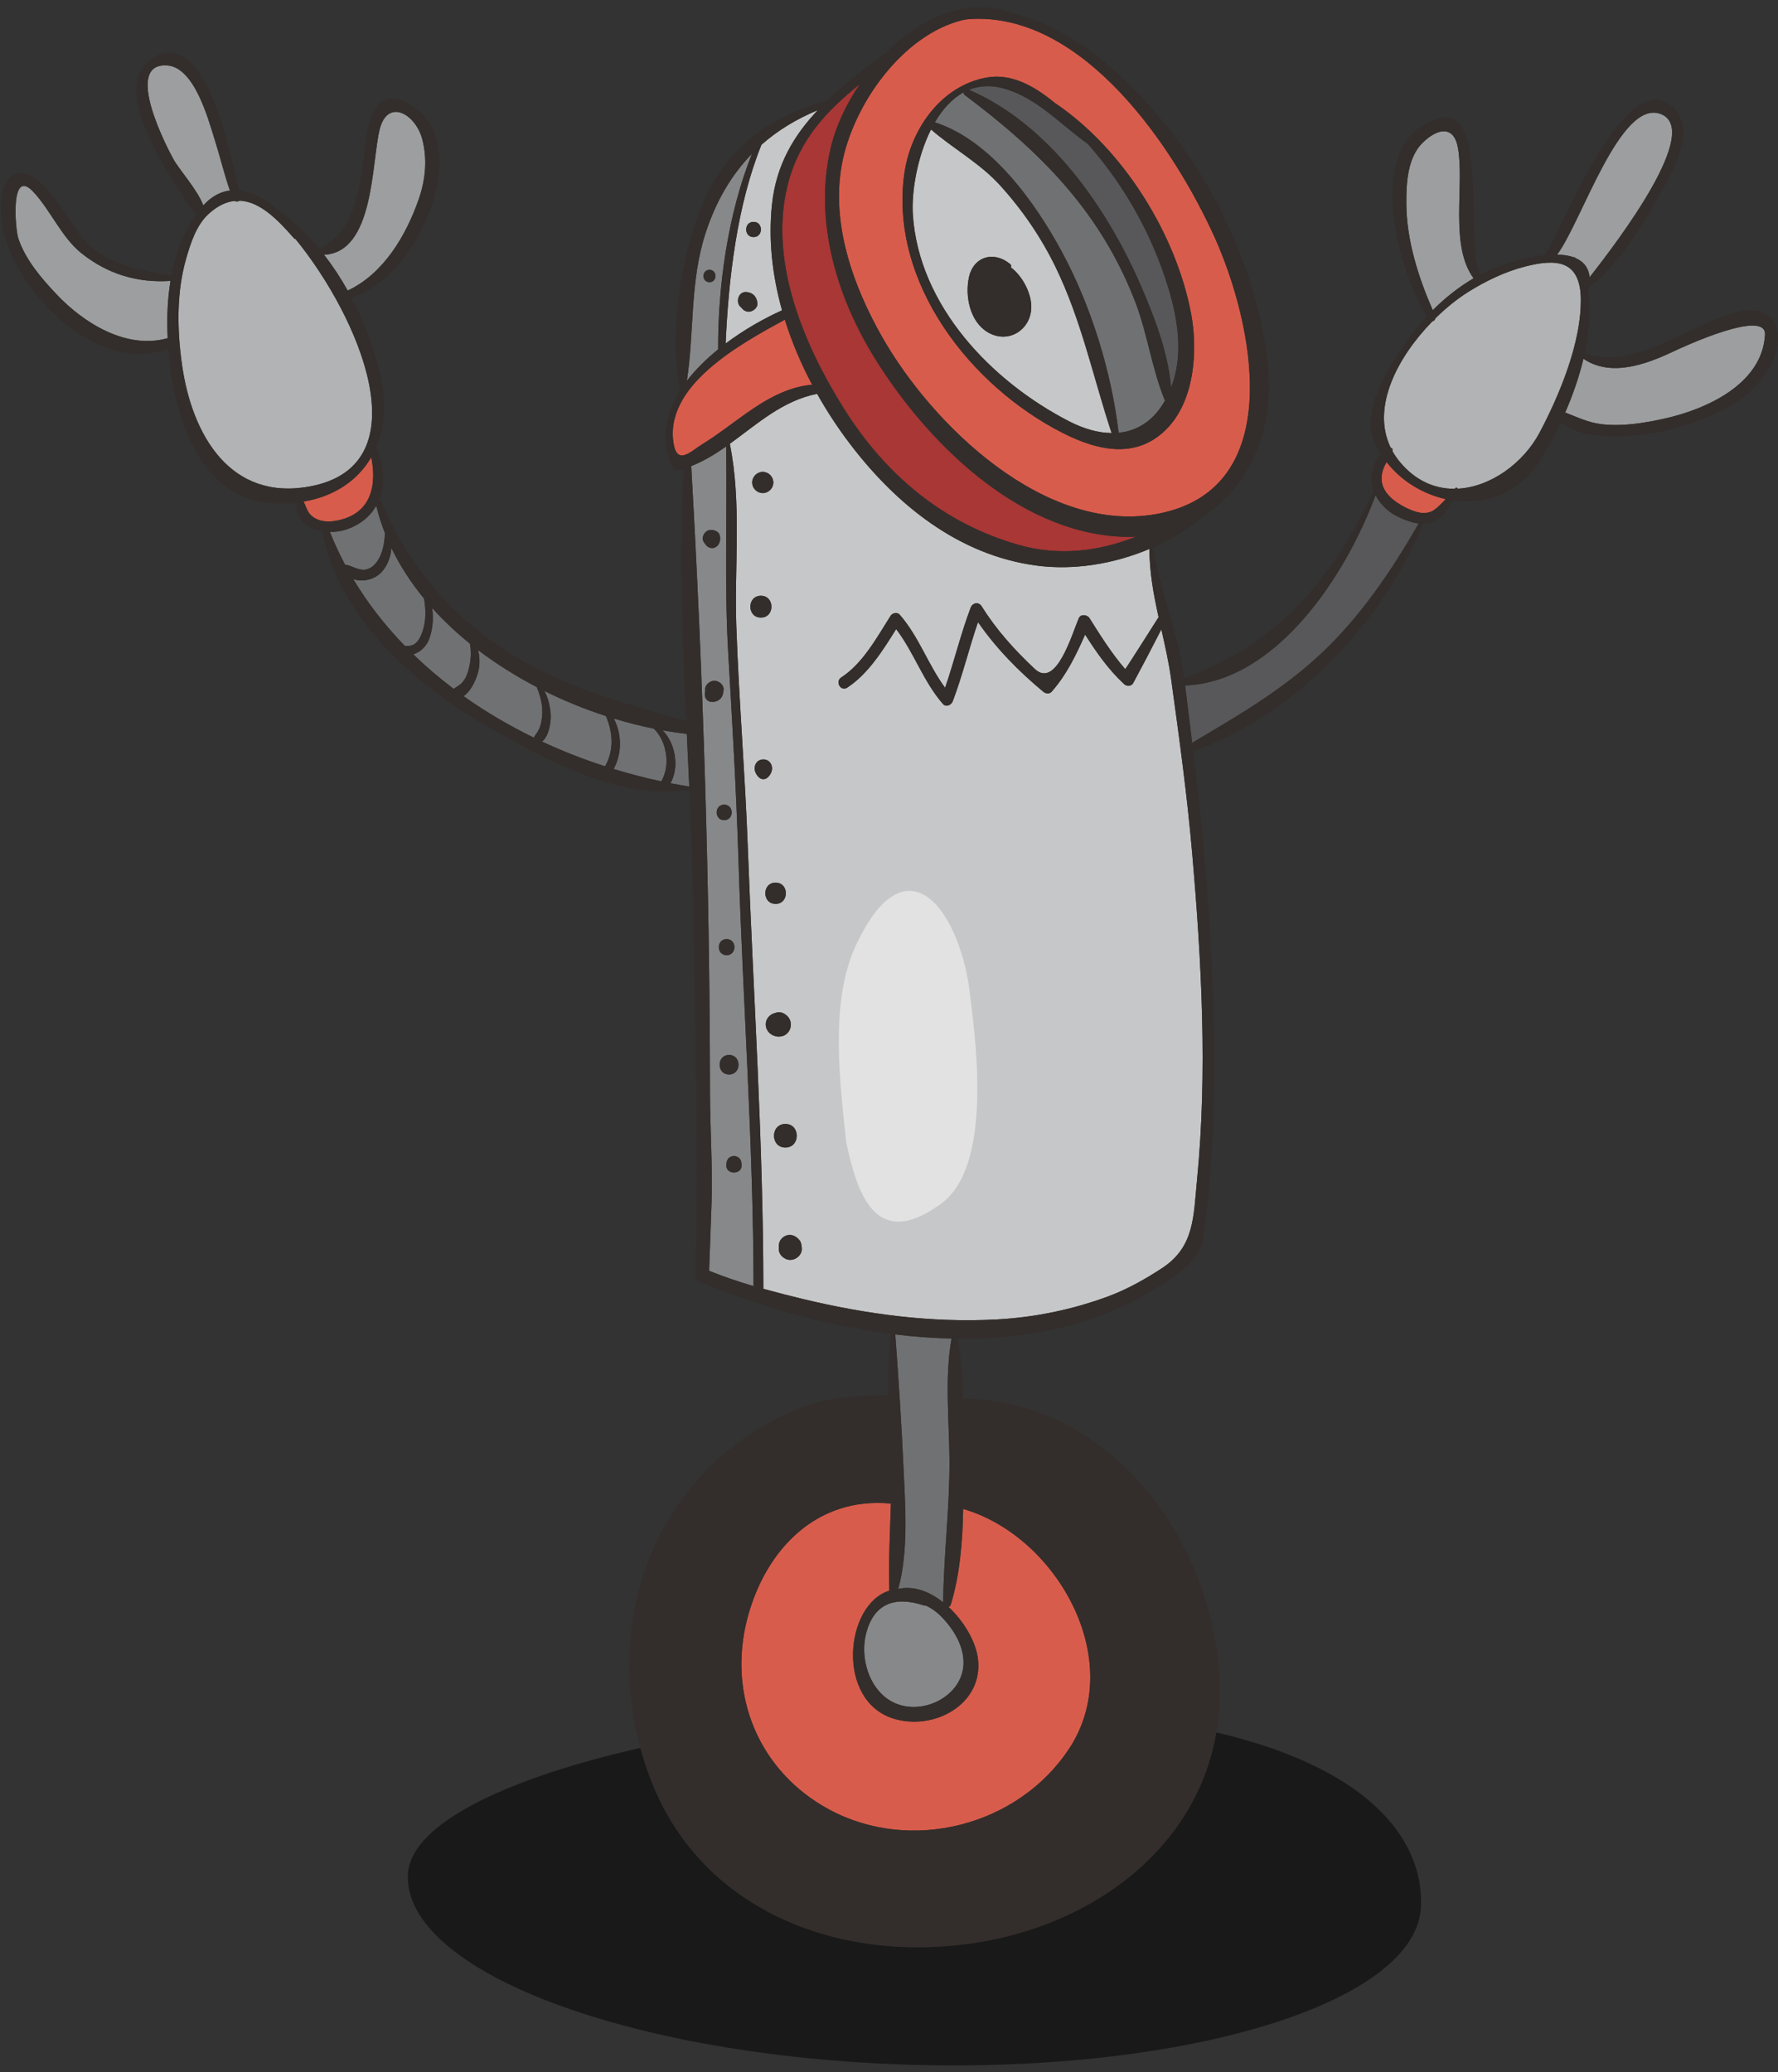 <svg width="242" height="282" viewBox="0 0 242 282" xmlns="http://www.w3.org/2000/svg" xmlns:xlink="http://www.w3.org/1999/xlink"><rect x="0" y="0" width="242" height="282" fill="#333333" stroke="none"/><title>Botot 2</title><defs><path id="a" d="M0 264.92V.92h241.9v264H0z"/></defs><g fill="none" fill-rule="evenodd"><path d="M55.512 255.195c-.395 13.095 30.154 24.643 68.234 25.793 38.08 1.15 69.27-8.532 69.666-21.626.396-13.095-14.896-25.4-52.978-26.55-38.08-1.15-84.526 9.288-84.922 22.383" fill="#000" opacity=".5"/><path d="M22.912 47.383c.674 8.848 3.994 20.1 13.54 21.03 1.4.137 2.73.12 3.99-.022-.425 1.308.726 2.918 1.868 3.435.498.225 1.028.375 1.57.466 2.104 11.648 12.667 20.985 22.473 26.577 7.618 4.344 18.33 10.275 27.475 8.555.27 5.943.502 11.883.576 17.815.197 16.094.713 32.24.237 48.326-.013.446.3.735.678.89 7.848 3.227 16.814 5.89 25.908 7.07-.293 2.784-.33 5.564-.26 8.347-4.176.052-8.676.313-12.554 1.938-20.2 8.465-27.498 30.95-19.717 50.68 7.082 17.956 26.174 24.776 44.33 21.866 17.937-2.875 33.497-15.71 32.965-35.113-.526-19.144-14.606-38.676-34.954-38.896-.046-2.775-.224-5.537-.74-8.174 7.806.077 15.468-1.17 22.354-4.342 3.066-1.412 6.033-3.097 8.617-5.287 2.727-2.31 2.6-4.562 2.99-8.07 1.212-10.904 1.222-21.862.684-32.81-.482-9.85-1.32-19.637-2.54-29.416 13.86-4.968 25.777-17.472 31.277-30.976.512 0 1.014-.084 1.473-.3 1.23-.582 1.932-1.707 2.534-2.88 4.373.645 8.946-.883 11.79-5.246.978-1.5 2.014-3.354 2.977-5.41 3.317 2.902 11.157 1.913 14.523 1.08 5.472-1.357 11.967-3.95 14.362-9.5 1.728-4.006.044-7.61-4.563-6.606-6.44 1.402-14.497 8.26-21.084 5.67.61-2.822.847-5.638.47-8.183.068-.285.122-.558.158-.816 3.922-2.904 7.225-8.43 9.502-12.485 1.702-3.033 5.157-8.75 1.96-11.908-6.485-6.403-15.298 16.905-17.42 19.897-.035.05-.048.098-.066.146-3.212.325-6.872 1.632-8.8 2.62-2.197-3.487 1.153-22.66-5.288-21.275-10.898 2.342-6.095 20.507-2.015 26.997-1.14 1.235-2.184 2.56-3.12 3.947-2.33 3.456-6.012 9.203-3.807 13.587.203.405.43.79.668 1.166-.938 1.01-1.36 2.59-1.237 3.898.037.385.138.763.274 1.13-2.512 5.582-5.952 11.012-10.138 15.45-4.642 4.92-9.525 7.648-15.67 10.104-.276-1.88-.612-3.75-1.103-5.577-1.092-4.057-2.356-8.114-3.155-12.246 2.685-1.18 5.19-2.743 7.37-4.618 6.08-4.164 9.204-11.943 8.3-20.25-1.62-14.892-9.74-30.13-20.923-40.08-3.982-3.544-8.86-6.584-13.78-7.758-.047-.038-.1-.073-.166-.097-6.1-2.117-12.27.666-16.97 5.286-2.83 2.182-5.68 4.325-8.174 6.72-7.683 1.93-14.04 6.738-17.043 14.29-2.95 7.42-4.437 17.272-2.978 25.19-1.97 3.15-2.694 6.697-.983 10.417.144.316.568.44.88.36.204-.055.397-.13.598-.19-.572 11.422-.162 22.87.36 34.317-8.366-2.35-16.657-4.52-24.1-9.286C61.18 83.628 55.738 77.15 51.92 68.356c-.078-.176-.23-.227-.375-.2.933-2.178.754-4.837-.344-7.282 1.083-2.55 1.396-5.62.708-9.053-.74-3.69-2.125-7.63-4.066-11.325 8.5-2.246 16.947-20.144 8.416-25.987-3.64-2.494-5.553-.515-6.256 3.382-1.03 5.703-.676 12.77-6.33 15.953-.053.03-.094.067-.127.11-1.756-2.14-3.746-4.02-5.944-5.508-1.49-1.352-3.256-2.35-5.047-2.533-1.282-5.12-4.366-21.633-11.217-18.284C17.36 9.57 18.47 14.34 19.88 17.675c1.253 2.957 2.82 5.8 4.657 8.435.537.77 1.277 2.326 2.205 3.048-1.79 2.478-2.85 5.347-3.41 8.346-4.744-.73-9.64-1.59-12.61-5.784-1.478-2.082-2.816-4.34-4.542-6.23C3.558 22.626.74 22.736.182 27.07c-1.27 9.845 12.388 24.687 22.73 20.313" fill="#332E2B"/><path d="M190.495 62.822c-.386-.47-.714-.954-.99-1.45.01-.02.02-.038.028-.06.07-.17-.08-.352-.25-.386-2.702-5.564 1.016-12.44 5.687-17.205.196-.035.36-.194.403-.404 1.464-1.44 3.004-2.67 4.456-3.58 2.388-1.5 5.025-2.768 7.766-3.468 4.138-1.058 7.304-.885 7.558 3.993.234 6.306-3.103 13.902-5.598 18.61-2.195 4.14-6.657 7.413-11.148 7.638-.044-.125-.203-.207-.314-.084-.03.032-.057.065-.085.097-2.675.026-5.337-1.05-7.514-3.698" fill="#B1B3B4"/><path d="M214.434 35.112c-.06-.095-.15-.11-.23-.094-.658-.238-1.43-.35-2.266-.366 3.348-4.476 8.535-21.09 14.023-19.166 5.84 2.047-5.623 17.186-9.602 22.244-.137-1.333-.857-2.154-1.92-2.61 0-.003-.002-.006-.004-.008" fill="#9C9E9F"/><path d="M188.046 65.26c-.032-.98.287-1.678.673-2.376 2.048 2.605 4.966 4.36 8.055 5.035-.43.473-.878.93-1.367 1.33-1.296 1.06-2.925.432-4.26-.263-1.405-.73-3.044-1.96-3.102-3.727" fill="#D85C4C"/><path d="M195.01 42.22c-1.986-4.556-3.573-9.548-3.598-14.546-.013-2.71.146-6.233 2.244-8.271 1.978-1.922 4.232-2.42 4.788.74.904 5.136-1.18 13.245 2.126 17.73-2.034 1.197-3.892 2.672-5.56 4.348" fill="#9C9E9F"/><path d="M162.074 99.537c-.273-2.07-.495-4.166-.778-6.25 12.494-.47 21.967-15.145 25.93-25.902.587 1.153 1.58 2.146 2.662 2.733.9.488 2.06.987 3.205 1.122-3.72 6.49-8.003 12.818-13.51 17.92-5.293 4.905-11.192 8.296-17.32 11.93-.067-.517-.12-1.035-.19-1.553" fill="#58585A"/><path d="M121.854 181.604c2.553.312 5.114.505 7.662.56-.962 5.302-.322 11.174-.287 16.496.042 6.5-.794 12.94-.856 19.406-1.843-1.466-4.007-2.306-6.116-1.822 1.4-5.138.965-11.097.727-16.33-.28-6.107-.677-12.214-1.13-18.31" fill="#707173"/><path d="M158.915 58.243c3.68-3.858 4.13-10.553 3.212-15.49-1.988-10.676-9.112-22.39-18.574-28.755-2.786-2.296-5.92-4.06-9.292-3.44-6.262 1.156-10.39 7.154-11.198 13.233-1.95 14.675 8.977 28.724 21.564 35.123 2.482 1.263 5.082 2.183 7.58 2.21.04.007.073.008.11-.002 2.352.002 4.614-.794 6.6-2.877m-38.848-12.378c-3.952-6.944-6.975-15.383-5.49-23.485 1.47-8.003 8.204-17.712 16.584-19.684.31-.045.62-.096.937-.114 15.407-.87 27.716 17.526 33.218 29.703 5.21 11.532 10.146 34.406-7.914 37.67-15.206 2.746-30.502-12.08-37.336-24.09" fill="#D85C4C"/><path d="M125.736 218.482c.1.033.19.032.275.017.662.31 1.302.717 1.912 1.312 1.68 1.64 3.196 3.94 3.225 6.382.06 4.72-5.992 7.678-10.014 5.238-2.918-1.772-4.086-5.894-3.255-9.122 1.074-4.177 4.006-5.098 7.858-3.828" fill="#87888A"/><path d="M145.493 238.02c-6.9 10.44-21.457 14.263-32.624 8.247-9.577-5.157-13.93-15.608-11.118-26.134 2.48-9.29 9.42-16.48 19.51-15.512-.12 3.96-.343 7.92-.216 11.86-6.047 1.87-7.293 14.903.515 17.39 5.524 1.757 12.367-1.948 11.532-8.21-.3-2.26-1.867-4.996-3.986-6.965.133-.055.247-.157.3-.324 1.244-4.048 1.61-8.575 1.688-13.017 12.71 3.664 22.365 20.616 14.4 32.667" fill="#D85C4C"/><path d="M96.565 36.723c-1.084 0-1.084 1.68 0 1.68 1.082 0 1.082-1.68 0-1.68M93.49 51.83c1.02-6.69.397-13.51 2.54-20.097 1.412-4.34 3.51-7.924 6.324-10.807-3.285 8.18-4.644 18.05-4.61 26.623-1.595 1.292-3.066 2.728-4.253 4.28" fill="#87888A"/><path d="M102.565 30.194c-1.336 0-1.336 2.07 0 2.07 1.334 0 1.334-2.07 0-2.07m-1.654 11.662c.218.33.58.565.987.565.592 0 1.27-.544 1.19-1.19-.1-.857-.624-1.436-1.522-1.487-1.156-.064-1.5 1.573-.654 2.113m5.535.375c-2.382 1.068-5.136 2.612-7.68 4.52.386-8.79 1.548-18.83 4.874-27.052 2.176-1.927 4.733-3.49 7.672-4.712-3.228 3.416-5.652 7.41-6.23 12.774-.523 4.85.04 9.746 1.363 14.47" fill="#C6C7C8"/><path d="M44.104 34.666c6.854-.294 6.45-12.578 7.572-17.062 1.067-4.264 4.88-2.15 5.8 1.344.714 2.712.437 5.537-.485 8.176-1.714 4.914-4.775 10.132-9.665 12.42-.953-1.707-2.032-3.347-3.22-4.878" fill="#9C9E9F"/><path d="M144.518 34.248c-3.614-6.69-9.627-15.15-17.28-17.6 1.02-1.75 2.316-3.205 3.896-4.07.003.13.06.265.202.373 10.33 7.743 18.493 15.916 23.21 28.208 1.628 4.246 2.264 9.167 4.018 13.36-1.505 2.68-3.704 4.124-6.306 4.38-.997-8.4-3.772-17.306-7.74-24.65" fill="#707173"/><path d="M27.668 27.962c-.758-2.084-3.256-4.854-4.04-6.252-.966-1.732-6.87-13.15-.91-12.81 3.76.215 5.626 7.32 6.522 10.156.717 2.27 1.272 4.614 2.05 6.87-1.257.16-2.495.786-3.622 2.036" fill="#9C9E9F"/><path d="M121.303 203.133c-11.958-1.205-20.023 8.62-21.918 19.645-2.105 12.26 5.195 24.02 17.34 27.218 12.757 3.36 29.813-2.12 32.968-16.534 1.67-7.628-.432-14.816-5.103-20.958-3.177-4.175-7.97-8.47-13.486-7.94.02-2.01-.008-3.997-.042-5.904-.042-2.313.004-4.717-.01-7.13 19.882 2.37 35 21.464 32.717 41.558-2.065 18.164-18.22 28.83-35.602 29.63-8.23.378-17.317-.687-24.554-4.945-8.446-4.967-13.924-13.615-15.774-23.176-1.89-9.77-.656-20.06 5.117-28.404 3.174-4.585 7.123-8.23 12.01-10.938 5.208-2.887 10.263-3.403 16.04-3.936.08 2.286.205 4.577.284 6.877.058 1.644.05 3.29.013 4.936" fill="#332E2B"/><path d="M131.88 37.735c-.552 2.54.115 5.973 2.493 7.44 2.93 1.806 6.225-.444 5.98-3.77-.128-1.718-1.215-3.857-2.773-5.02.07-.142.065-.315-.072-.43-2.162-1.836-4.998-1.11-5.627 1.78m4.284-12.462c3.007 3.323 5.534 7.02 7.5 11.052 3.547 7.283 5.125 15.025 7.637 22.61-1.79-.016-3.74-.546-5.76-1.583-10.55-5.413-20.473-15.704-21.294-28.122-.202-3.066.572-7.828 2.47-11.613 3.07 2.662 6.664 4.577 9.448 7.656" fill="#C6C7C8"/><path d="M131.886 12.22c1.39-.56 2.976-.68 4.78-.17 4.468 1.263 7.678 4.887 11.398 7.543 4.32 4.856 7.736 10.645 9.895 16.477 1.81 4.89 3.364 10.634 1.74 15.803-.094.3-.204.576-.31.856-.387-4.798-2.346-9.816-4.177-14.012-4.595-10.53-12.42-21.79-23.327-26.497" fill="#58585A"/><path d="M119.04 48.703c7.023 11.358 19.37 23.688 33.588 24.335.688.032 1.36.024 2.018-.007-5.07 2-10.512 2.713-16.133 1.084-10.265-2.974-18.022-9.55-23.666-18.533-5.424-8.63-10.255-20.012-7.642-30.407 1.558-6.2 5.377-10.154 9.818-13.714-1.904 2.797-3.3 5.843-3.967 8.724-2.28 9.82.787 20.115 5.984 28.52" fill="#A83735"/><path d="M134.697 43.17c-1.12-1.258-1.7-3.373-1.37-5.037.248-1.266.85-1.777 1.662-1.877 2.03.663 3.675 3.118 3.75 5.15.09 2.326-2.407 3.602-4.043 1.764" fill="#332E2B"/><path d="M227.726 47.846c1.448-.685 12.697-5.87 12.507-2.294-.358 6.7-7.972 10.15-13.685 11.416-2.737.606-5.64 1.086-8.454.775-1.932-.212-3.414-.98-5.06-1.602 1.003-2.303 1.884-4.804 2.486-7.322 3.68 2.518 8.442.81 12.206-.97" fill="#9C9E9F"/><path d="M90.184 99.394c1.11.2 2.21.36 3.297.482.112 2.39.224 4.782.333 7.172-.854-.137-1.71-.288-2.563-.455 1.23-2.112.713-5.427-1.066-7.2" fill="#707173"/><path d="M91.717 60.563c-1.52-8.012 8.996-13.72 15.103-17.063.953 3.06 2.22 6.033 3.725 8.867-3.3.245-6.328 2.013-9.02 3.918-1.96 1.388-3.867 2.894-5.915 4.154-1.45.89-3.366 2.898-3.893.123" fill="#D85C4C"/><path d="M98.565 111.618c1.36 0 1.36-2.11 0-2.11s-1.36 2.11 0 2.11m-1.334-18.97c-.624 0-1.32.57-1.25 1.25.007.057.003.16.005.19-.068.254-.06.47-.01.73.06.3.365.61.668.668.508.097 1.027-.024 1.402-.4.33-.33.383-.75.436-1.19.083-.678-.628-1.25-1.25-1.25m.753-19.685c-.105-.68-.867-.903-1.438-.817-.226.035-.45.192-.597.362-.287.33-.432.848-.16 1.243.01.018.017.025.023.033.013.027.025.055.036.082.05.084.104.14.16.2.493.757 1.536.705 1.91-.22.118-.293.118-.563.067-.88m.914 57.028c1.41 0 1.41-2.187 0-2.187s-1.41 2.187 0 2.187m.334 16.235c1.714 0 1.714-2.656 0-2.656-1.712 0-1.712 2.655 0 2.655m1.702 12.338c-.006-.082-.01-.164-.015-.247-.086-1.312-1.952-1.312-2.038 0l-.018.247c-.088 1.335 2.158 1.335 2.07 0m-1.81-69.567c.548 9.333 1.095 18.67 1.386 28.015.602 19.346 2.028 38.657 2.055 58.02-2.053-.602-4.074-1.29-6.045-2.083 0-.106 0-.24.008-.408.03-.844.064-1.687.094-2.53.076-2.1.158-4.202.226-6.303.16-5.055-.21-10.092-.215-15.144-.024-28.362-.938-56.814-2.55-85.133 1.7-.67 3.253-1.613 4.75-2.667.157 9.406-.26 18.847.292 28.233" fill="#87888A"/><path d="M83.543 97.785c1.826.556 3.65 1.018 5.45 1.382 1.792 1.71 2.257 5.04 1.05 7.09-.018.028-.018.055-.03.083-2.173-.463-4.343-1.024-6.493-1.683 1.17-2.182 1.117-4.747.023-6.872" fill="#707173"/><path d="M28.377 29.125c1.238-1.135 2.426-1.665 3.56-1.785.217.13.493.11.676-.03 2.828.108 5.31 2.724 7.41 5.127.06.066.127.09.194.09 8.646 10.56 17.396 30.79 1.974 33.67-10.807 2.022-16.045-6.93-17.41-16.498-.676-4.732-.784-9.832.544-14.468.596-2.086 1.39-4.587 3.053-6.107" fill="#B1B3B4"/><path d="M52.088 77.686c.725-.903 1.105-1.993 1.187-3.11 1.174 2.444 2.676 4.74 4.436 6.876.267 1.462.274 3.04-.17 4.392-.243.738-.694 1.777-1.538 2-.307.08-.61.08-.912.045-2.676-2.758-5.047-5.786-7.02-9.09 1.354.5 3.11.017 4.018-1.114" fill="#707173"/><path d="M4.526 26.094c2.338 2.49 3.854 6.185 6.514 8.33 3.568 2.875 7.68 4.11 12.166 3.802-.237 1.468-.375 2.956-.416 4.438-.03 1.036-.018 2.168.04 3.356-5.593 1.595-11.417-2.028-15.146-5.975-2.068-2.19-4.213-4.685-5.193-7.6-.405-1.212-1.153-9.746 2.036-6.35" fill="#9C9E9F"/><path d="M50.53 62.223c.684 3.325.223 7.008-3.496 8.308-1.22.428-2.793.688-4.01.074-1.16-.585-1.224-1.356-1.7-2.347 4.118-.686 7.352-2.837 9.206-6.034" fill="#D85C4C"/><path d="M58.422 86.947c.473-1.29.604-2.782.396-4.207 1.555 1.73 3.278 3.345 5.13 4.84.208 1.005.16 2.068-.05 3.058-.18.844-.46 1.762-1.11 2.375-.315.3-.698.495-1.048.73-1.93-1.454-3.763-3.02-5.486-4.69.95-.32 1.785-1.066 2.168-2.106M74.948 97.13c-.098-1.14-.36-2.164-.842-3.092 2.725 1.352 5.54 2.493 8.363 3.41.947 2.193 1.134 4.604-.094 6.81-.006.012-.006.023-.012.036-2.918-.944-5.795-2.065-8.588-3.367.973-.762 1.258-2.79 1.172-3.797M65.18 90.992c.135-.758.102-1.675-.117-2.53 2.49 1.895 5.183 3.577 7.988 5.038.495 1.15.82 2.452.757 3.63-.047.832-.19 1.793-.664 2.51-.23.345-.39.517-.483.75-3.343-1.628-6.558-3.51-9.566-5.65 1.15-.788 1.887-2.62 2.086-3.748M51.21 68.828c.308 1.27.706 2.503 1.177 3.707-.03 1.38-.334 2.915-1.114 3.96-.43.58-1.087 1.065-1.845 1.045-.877-.023-1.576-.567-2.426-.687-.01 0-.018.004-.03.003-.767-1.44-1.46-2.93-2.077-4.467.86.013 1.726-.132 2.53-.435 1.786-.67 3.022-1.782 3.786-3.127" fill="#707173"/><path d="M95.88 73.844c.017.04.042.068.062.105l-.03-.032c-.006-.014-.01-.03-.03-.075" fill="#FFF"/><path d="M103.565 84.048c1.914 0 1.914-2.97 0-2.97s-1.914 2.97 0 2.97m-.713 21.127c.12.247.256.456.465.635.363.308.8.308 1.16 0 .21-.18.348-.388.467-.635.386-.808-.072-1.822-1.047-1.822s-1.434 1.014-1.045 1.822m2.712 17.834c1.864 0 1.864-2.892 0-2.892s-1.864 2.89 0 2.89m-.56 17.776c.46.278.924.35 1.45.23.528-.12.99-.6 1.122-1.122l.012-.046c.18-.718-.115-1.43-.742-1.82-.02-.014-.04-.027-.063-.04-.428-.267-.88-.276-1.277-.125-.57.122-1.074.576-1.228 1.137-.19.693.12 1.418.726 1.787m1.892 15.38c2.067 0 2.067-3.202 0-3.202-2.063 0-2.063 3.203 0 3.203m.668 15.295c.805 0 1.623-.712 1.563-1.563-.025-.362-.05-.765-.273-1.07-.5-.674-1.327-1.012-2.11-.553-.566.332-.797.915-.73 1.502-.006.025-.012.056-.012.12-.05.852.748 1.564 1.562 1.564m-3.747-107.24c-.787 0-1.44.657-1.44 1.443 0 .785.653 1.44 1.44 1.44.785 0 1.44-.655 1.44-1.44 0-.786-.655-1.442-1.44-1.442m-3.6 21.01c-.28-8.198.756-16.734-.884-24.83 3.726-2.694 7.196-5.888 11.884-6.802 1.324 2.354 2.8 4.606 4.393 6.706 6.3 8.315 14.834 15.278 25.532 16.675 4.98.65 10.405-.205 15.308-2.273-.006 3.155.568 6.222 1.244 9.285-1.23 1.95-4.513 7.113-4.546 7.074-1.857-2.154-3.346-4.53-4.854-6.93-.303-.482-1.196-.617-1.46 0-.94 2.18-3.068 9.65-6 6.9-2.765-2.593-5.22-5.32-7.246-8.544-.39-.622-1.22-.448-1.463.192-1.363 3.58-2.242 7.308-3.492 10.923-2.323-3.155-3.562-6.952-6.17-9.943-.35-.404-.998-.25-1.257.162-1.845 2.912-3.76 6.46-6.713 8.38-.862.56-.06 1.946.808 1.382 2.847-1.848 4.86-5.074 6.673-7.973 2.443 3.2 3.684 7.113 6.358 10.182.432.494 1.143.163 1.34-.354 1.342-3.534 2.215-7.21 3.44-10.78 2.48 3.59 5.512 6.666 8.88 9.472.323.268.835.352 1.145 0 2.047-2.32 3.325-4.994 4.556-7.776 1.55 2.44 3.172 4.76 5.32 6.755.358.332.98.3 1.228-.158 1.306-2.422 2.583-4.853 3.828-7.304.51 2.25 1.02 4.506 1.337 6.805 1.093 7.92 2.185 15.85 2.874 23.815 1.265 14.655 2.087 29.684.64 44.354-.484 4.905-.315 9.064-4.775 11.973-2.33 1.52-4.77 2.895-7.39 3.86-4.856 1.786-9.953 2.832-15.124 3.108-8.918.477-17.722-.708-26.382-2.79-1.78-.427-3.57-.888-5.35-1.382-.01-20.103-1.374-40.183-2.124-60.265-.37-9.972-1.21-19.93-1.555-29.9" fill="#C6C7C8"/><path d="M158.564 54.52c-1.754-4.195-2.39-9.116-4.018-13.362-4.717-12.292-12.88-20.465-23.21-28.207-.143-.107-.2-.242-.202-.37-1.58.863-2.875 2.318-3.895 4.068 7.65 2.45 13.664 10.91 17.278 17.6 3.968 7.344 6.743 16.25 7.74 24.65 2.602-.256 4.8-1.7 6.306-4.38m.826-1.79c.107-.28.216-.555.31-.855 1.625-5.168.07-10.914-1.74-15.803-2.16-5.832-5.576-11.62-9.896-16.476-3.72-2.657-6.93-6.28-11.398-7.545-1.803-.51-3.39-.39-4.78.17 10.908 4.71 18.733 15.968 23.327 26.498 1.83 4.196 3.79 9.214 4.177 14.01m-35.143-23.5c.82 12.42 10.744 22.71 21.293 28.124 2.02 1.037 3.97 1.567 5.76 1.584-2.51-7.586-4.088-15.328-7.636-22.61-1.965-4.034-4.493-7.73-7.5-11.054-2.784-3.078-6.377-4.993-9.447-7.655-1.9 3.785-2.673 8.547-2.47 11.612m27.96 31.893c-2.498-.027-5.098-.947-7.58-2.21-12.587-6.4-23.514-20.45-21.564-35.123.81-6.077 4.936-12.076 11.198-13.23 3.372-.623 6.508 1.142 9.293 3.438 9.462 6.364 16.586 18.08 18.575 28.755.918 4.937.466 11.633-3.212 15.49-1.986 2.083-4.247 2.88-6.6 2.88-.036.008-.07.006-.108 0M103.817 67.104c-.787 0-1.44-.656-1.44-1.44 0-.787.653-1.443 1.44-1.443.785 0 1.44.657 1.44 1.443 0 .785-.655 1.44-1.44 1.44M95.88 73.844c.02.044.026.06.032.075l.03.028c-.02-.036-.045-.064-.06-.104m.124.217c-.057-.056-.11-.115-.16-.198l-.035-.08c-.005-.01-.01-.016-.023-.033-.27-.397-.127-.915.16-1.246.15-.17.37-.326.598-.36.57-.087 1.332.135 1.438.816.05.32.05.59-.07.884-.372.924-1.415.975-1.907.217M103.565 81.08c1.914 0 1.914 2.968 0 2.968s-1.914-2.97 0-2.97M96.643 95.486c-.303-.058-.61-.368-.668-.668-.05-.26-.06-.477.01-.73-.002-.03.002-.133-.004-.19-.07-.68.626-1.25 1.25-1.25.622 0 1.333.57 1.25 1.25-.052.437-.105.858-.435 1.19-.375.374-.894.495-1.402.398M103.897 103.352c.975 0 1.433 1.014 1.047 1.822-.12.247-.256.457-.467.636-.36.307-.797.307-1.16 0-.21-.18-.346-.39-.465-.636-.39-.808.07-1.822 1.045-1.822M98.565 111.618c-1.36 0-1.36-2.11 0-2.11s1.36 2.11 0 2.11M105.564 120.118c1.863 0 1.863 2.89 0 2.89-1.865 0-1.865-2.89 0-2.89M98.897 127.803c1.41 0 1.41 2.188 0 2.188s-1.41-2.187 0-2.187M105.506 137.86c.396-.15.85-.14 1.277.125.022.014.043.026.063.04.627.39.922 1.103.742 1.82l-.012.046c-.13.522-.593 1.005-1.123 1.124-.525.12-.99.047-1.448-.23-.608-.37-.916-1.095-.727-1.787.154-.562.658-1.016 1.228-1.137M99.23 143.57c1.714 0 1.714 2.655 0 2.655-1.712 0-1.712-2.656 0-2.656M106.896 152.962c2.066 0 2.066 3.203 0 3.203-2.064 0-2.064-3.203 0-3.203M100.916 158.316l.016.247c.088 1.335-2.16 1.335-2.07 0 .005-.082.01-.164.017-.247.085-1.312 1.95-1.312 2.036 0M106.744 168.274c.783-.46 1.61-.12 2.11.553.224.305.247.708.273 1.07.06.85-.758 1.563-1.563 1.563-.814 0-1.613-.712-1.562-1.563 0-.065.006-.096.012-.12-.067-.588.164-1.17.73-1.503M103.088 41.23c.078.645-.6 1.19-1.19 1.19-.408 0-.77-.234-.988-.564-.845-.54-.502-2.177.655-2.113.898.05 1.42.63 1.523 1.486M96.565 38.403c-1.084 0-1.084-1.68 0-1.68 1.082 0 1.082 1.68 0 1.68M102.565 32.264c-1.336 0-1.336-2.07 0-2.07 1.334 0 1.334 2.07 0 2.07" fill="#332E2B"/><g transform="matrix(-1 0 0 1 242 .08)"><mask id="b" fill="#fff"><use xlink:href="#a"/></mask><path d="M239.51 32.364c-.98 2.915-3.126 5.41-5.194 7.6-3.73 3.947-9.553 7.57-15.145 5.976.058-1.19.07-2.32.04-3.357-.04-1.482-.18-2.97-.416-4.437 4.486.307 8.598-.927 12.166-3.804 2.66-2.143 4.176-5.84 6.514-8.33 3.19-3.393 2.44 5.14 2.035 6.352M217.22 49.62c-1.365 9.567-6.604 18.518-17.412 16.498-15.422-2.882-6.672-23.11 1.974-33.67.067 0 .135-.025.194-.092 2.1-2.402 4.582-5.02 7.41-5.126.184.14.46.16.676.03 1.134.12 2.322.65 3.56 1.785 1.662 1.52 2.457 4.02 3.053 6.107 1.328 4.636 1.22 9.735.545 14.467m-18.244 20.903c-1.217.614-2.79.354-4.01-.073-3.72-1.3-4.18-4.983-3.496-8.308 1.853 3.197 5.088 5.348 9.207 6.034-.477.992-.54 1.762-1.7 2.347m-3.95 6.252c-.012 0-.02-.004-.03-.002-.85.12-1.55.664-2.426.687-.756.02-1.413-.465-1.844-1.045-.78-1.046-1.082-2.58-1.113-3.96.47-1.205.87-2.44 1.175-3.708.764 1.345 2 2.456 3.785 3.127.805.303 1.67.448 2.532.435-.618 1.535-1.31 3.025-2.078 4.465m-8.118 11.033c-.3.036-.606.036-.913-.045-.843-.223-1.295-1.262-1.537-2-.445-1.35-.437-2.93-.172-4.392 1.76-2.135 3.262-4.43 4.436-6.875.082 1.117.463 2.207 1.187 3.11.91 1.132 2.665 1.615 4.02 1.116-1.974 3.303-4.345 6.332-7.02 9.088m-6.65 5.855c-.35-.236-.733-.43-1.05-.73-.648-.614-.93-1.53-1.107-2.375-.21-.99-.26-2.054-.05-3.058 1.85-1.495 3.573-3.112 5.128-4.84-.206 1.424-.075 2.918.397 4.207.383 1.04 1.217 1.786 2.168 2.105-1.722 1.67-3.554 3.237-5.486 4.69m-10.92 6.648c-.095-.234-.253-.406-.483-.752-.473-.715-.618-1.677-.664-2.51-.065-1.176.26-2.477.755-3.628 2.805-1.46 5.498-3.144 7.99-5.038-.22.855-.253 1.772-.118 2.53.2 1.13.935 2.96 2.085 3.747-3.007 2.14-6.222 4.02-9.566 5.65m-9.704 3.903c-.006-.013-.006-.024-.012-.036-1.228-2.206-1.04-4.617-.094-6.81 2.825-.917 5.64-2.058 8.364-3.41-.48.928-.744 1.953-.842 3.092-.086 1.005.2 3.034 1.172 3.796-2.793 1.302-5.67 2.423-8.588 3.367m-7.65 2.046c-.012-.03-.012-.055-.03-.083-1.207-2.05-.742-5.38 1.05-7.09 1.8-.364 3.624-.827 5.45-1.383-1.093 2.125-1.148 4.69.024 6.873-2.15.66-4.32 1.22-6.494 1.682m-3.8.707c.11-2.39.22-4.78.333-7.172 1.085-.12 2.184-.283 3.296-.482-1.78 1.772-2.295 5.087-1.067 7.2-.854.167-1.71.317-2.563.454M146.39 60.36c-2.05-1.26-3.955-2.767-5.916-4.155-2.692-1.905-5.718-3.674-9.02-3.92 1.505-2.832 2.772-5.807 3.725-8.866 6.106 3.342 16.622 9.05 15.102 17.063-.527 2.775-2.443.767-3.892-.124m-1.022 88.122c-.005 5.053-.375 10.09-.214 15.144.068 2.102.15 4.203.226 6.304.03.843.063 1.685.094 2.528.008.168.008.302.008.408-1.97.792-3.993 1.48-6.045 2.083.027-19.364 1.453-38.674 2.054-58.02.292-9.345.84-18.68 1.388-28.014.55-9.386.135-18.827.29-28.234 1.5 1.054 3.052 1.998 4.75 2.667-1.61 28.318-2.524 56.77-2.55 85.132m-12.614 28.215c-8.66 2.082-17.465 3.268-26.382 2.79-5.172-.276-10.268-1.322-15.124-3.11-2.62-.963-5.06-2.338-7.39-3.858-4.46-2.91-4.29-7.07-4.775-11.973-1.447-14.67-.626-29.7.64-44.354.688-7.967 1.78-15.897 2.874-23.816.317-2.3.828-4.555 1.337-6.805 1.245 2.45 2.522 4.882 3.828 7.304.247.458.87.49 1.227.158 2.148-1.994 3.77-4.315 5.32-6.755 1.23 2.78 2.508 5.453 4.554 7.774.31.352.823.268 1.145 0 3.368-2.806 6.4-5.882 8.88-9.47 1.224 3.57 2.098 7.244 3.44 10.778.197.517.908.848 1.34.354 2.673-3.07 3.914-6.98 6.357-10.182 1.812 2.9 3.826 6.125 6.67 7.973.87.565 1.672-.823.81-1.383-2.953-1.918-4.868-5.467-6.713-8.38-.26-.41-.906-.564-1.258-.16-2.607 2.99-3.846 6.787-6.17 9.942-1.25-3.615-2.128-7.342-3.49-10.923-.244-.64-1.074-.814-1.465-.192-2.024 3.227-4.48 5.952-7.245 8.545-2.93 2.75-5.06-4.72-5.998-6.9-.265-.617-1.158-.48-1.46 0-1.51 2.4-2.998 4.776-4.855 6.93-.033.04-3.316-5.125-4.546-7.074.676-3.062 1.25-6.13 1.244-9.284 4.902 2.068 10.328 2.923 15.308 2.272 10.698-1.397 19.23-8.36 25.532-16.675 1.592-2.1 3.07-4.352 4.393-6.706 4.687.914 8.158 4.108 11.884 6.803-1.64 8.095-.603 16.63-.885 24.83-.343 9.97-1.183 19.927-1.554 29.9-.75 20.082-2.115 40.162-2.123 60.265-1.78.494-3.572.955-5.35 1.382m-11.762 14.54c5.777.534 10.83 1.05 16.04 3.937 4.886 2.707 8.835 6.354 12.01 10.94 5.773 8.342 7.007 18.63 5.116 28.402-1.85 9.56-7.33 18.21-15.774 23.177-7.238 4.257-16.323 5.323-24.555 4.944-17.38-.8-33.536-11.466-35.6-29.63-2.282-20.093 12.836-39.188 32.718-41.56-.014 2.415.032 4.82-.01 7.132-.034 1.906-.062 3.893-.042 5.903-5.517-.528-10.31 3.766-13.487 7.94-4.672 6.142-6.772 13.33-5.103 20.96 3.154 14.413 20.21 19.892 32.97 16.532 12.142-3.198 19.443-14.956 17.337-27.218-1.894-11.025-9.96-20.85-21.918-19.645-.036-1.646-.044-3.292.012-4.936.08-2.3.204-4.59.285-6.878m3.13 30.99c.83 3.23-.338 7.35-3.257 9.123-4.02 2.44-10.072-.518-10.013-5.237.03-2.44 1.546-4.743 3.225-6.382.61-.594 1.25-1 1.91-1.312.085.015.175.016.276-.017 3.85-1.27 6.784-.348 7.858 3.83m-4.38-6.067c-2.11-.484-4.273.356-6.116 1.822-.062-6.466-.898-12.906-.855-19.406.036-5.322.676-11.195-.286-16.498 2.547-.053 5.11-.247 7.662-.56-.454 6.097-.852 12.204-1.13 18.31-.24 5.234-.675 11.193.725 16.33m-7.146 2.13c.052.165.166.268.3.323-2.12 1.97-3.686 4.705-3.987 6.964-.835 6.262 6.008 9.966 11.53 8.208 7.81-2.486 6.563-15.517.516-17.39.127-3.938-.095-7.897-.216-11.857 10.09-.968 17.03 6.223 19.51 15.512 2.813 10.527-1.54 20.978-11.116 26.135-11.167 6.015-25.725 2.19-32.624-8.247-7.966-12.05 1.69-29.004 14.4-32.667.076 4.442.443 8.97 1.688 13.018M62.416 89.08c-5.506-5.102-9.79-11.43-13.51-17.92 1.145-.135 2.306-.634 3.206-1.123 1.082-.587 2.075-1.58 2.663-2.732 3.962 10.756 13.435 25.432 25.93 25.9-.284 2.085-.505 4.18-.78 6.25-.067.52-.12 1.037-.187 1.555-6.13-3.634-12.028-7.026-17.322-11.93M46.59 69.17c-.487-.4-.935-.858-1.365-1.332 3.09-.675 6.007-2.43 8.055-5.035.386.698.706 1.397.673 2.376-.057 1.765-1.697 2.996-3.102 3.726-1.333.695-2.962 1.324-4.26.263m-2.6-2.73c-.028-.032-.056-.065-.085-.096-.11-.124-.27-.042-.314.084-4.49-.225-8.952-3.497-11.146-7.64-2.496-4.706-5.832-12.302-5.6-18.608.255-4.878 3.42-5.05 7.56-3.993 2.74.7 5.377 1.97 7.766 3.47 1.452.91 2.992 2.14 4.456 3.578.043.21.207.37.403.406 4.67 4.766 8.388 11.64 5.686 17.206-.17.033-.32.216-.25.386.01.02.02.04.027.06-.275.495-.603.98-.99 1.45-2.176 2.648-4.838 3.723-7.513 3.698m-20.085-8.777c-2.813.31-5.716-.17-8.454-.775C9.74 55.623 2.125 52.17 1.768 45.47c-.19-3.576 11.058 1.61 12.507 2.296 3.763 1.78 8.527 3.49 12.206.972.6 2.517 1.483 5.02 2.485 7.322-1.645.624-3.127 1.39-5.06 1.603m1.737-20.014c-3.98-5.06-15.443-20.198-9.604-22.245 5.49-1.924 10.676 14.69 14.024 19.166-.837.018-1.61.13-2.265.367-.082-.015-.17 0-.23.094-.003.003-.004.006-.006.01-1.062.455-1.78 1.276-1.918 2.61m17.914-17.59c.556-3.157 2.81-2.66 4.787-.738 2.1 2.038 2.258 5.563 2.244 8.272-.024 4.997-1.61 9.99-3.598 14.546-1.668-1.676-3.527-3.152-5.56-4.347 3.307-4.485 1.222-12.596 2.126-17.732m41.04 49.813c-18.06-3.263-13.126-26.137-7.915-37.67C82.184 20.03 94.493 1.63 109.9 2.504c.316.017.627.068.937.112 8.38 1.972 15.115 11.68 16.583 19.685 1.486 8.102-1.537 16.54-5.49 23.485-6.833 12.01-22.13 26.836-37.335 24.088m50.2-44.78c2.612 10.395-2.22 21.776-7.642 30.408-5.645 8.985-13.402 15.56-23.666 18.534-5.62 1.63-11.063.917-16.134-1.083.66.032 1.33.04 2.018.008 14.22-.647 26.566-12.977 33.59-24.335 5.196-8.404 8.262-18.7 5.983-28.52-.668-2.88-2.063-5.926-3.967-8.724 4.442 3.56 8.26 7.514 9.82 13.713m3.565-5.476c3.327 8.22 4.49 18.264 4.874 27.052-2.543-1.91-5.297-3.453-7.68-4.52 1.325-4.724 1.887-9.62 1.364-14.47-.578-5.366-3.002-9.358-6.23-12.775 2.94 1.224 5.495 2.786 7.673 4.712m7.61 12.036c2.143 6.587 1.52 13.407 2.54 20.097-1.19-1.553-2.66-2.988-4.253-4.282.033-8.573-1.326-18.444-4.61-26.623 2.813 2.884 4.91 6.468 6.323 10.808m39.04-4.61c-.923-2.64-1.2-5.464-.485-8.176.92-3.495 4.732-5.608 5.798-1.344 1.123 4.484.72 16.768 7.573 17.062-1.19 1.532-2.268 3.17-3.22 4.88-4.892-2.29-7.952-7.508-9.667-12.422m27.75-8.068c.895-2.835 2.76-9.94 6.52-10.155 5.96-.34.057 11.077-.91 12.81-.783 1.398-3.28 4.168-4.04 6.25-1.126-1.248-2.364-1.874-3.622-2.035.78-2.255 1.334-4.6 2.05-6.87m23.062 6.434c-1.727 1.89-3.065 4.147-4.54 6.23-2.974 4.194-7.87 5.053-12.613 5.783-.56-3-1.62-5.868-3.41-8.346.928-.722 1.668-2.278 2.205-3.048 1.836-2.636 3.404-5.48 4.656-8.436 1.41-3.334 2.52-8.104-1.455-10.047-6.85-3.35-9.935 13.165-11.217 18.284-1.79.183-3.558 1.182-5.048 2.534-2.198 1.488-4.188 3.368-5.944 5.507-.033-.04-.074-.08-.127-.108-5.654-3.184-5.3-10.25-6.33-15.953-.703-3.898-2.615-5.877-6.256-3.383-8.53 5.843-.083 23.74 8.417 25.987-1.94 3.696-3.326 7.635-4.066 11.326-.686 3.434-.374 6.502.708 9.053-1.098 2.445-1.277 5.104-.344 7.28-.146-.025-.297.026-.375.202-3.82 8.795-9.26 15.272-17.376 20.468-7.443 4.767-15.734 6.937-24.1 9.286.522-11.447.932-22.896.36-34.32.2.063.395.137.598.19.312.083.736-.042.88-.358 1.712-3.72.987-7.267-.982-10.417 1.46-7.918-.03-17.77-2.978-25.19-3.004-7.552-9.36-12.36-17.043-14.29-2.494-2.395-5.345-4.538-8.175-6.72-4.698-4.62-10.87-7.403-16.97-5.285-.067.024-.12.06-.167.097C99.208 2.91 94.33 5.95 90.35 9.494c-11.182 9.95-19.303 25.19-20.924 40.082-.903 8.306 2.222 16.085 8.3 20.25 2.182 1.874 4.686 3.436 7.37 4.617-.798 4.132-2.062 8.19-3.153 12.247-.492 1.827-.827 3.696-1.103 5.577-6.145-2.456-11.03-5.185-15.67-10.104-4.185-4.438-7.626-9.868-10.138-15.45.136-.367.237-.745.274-1.13.124-1.307-.3-2.887-1.237-3.898.237-.376.463-.76.667-1.165 2.205-4.384-1.48-10.13-3.808-13.587-.937-1.388-1.982-2.712-3.12-3.947 4.08-6.49 8.884-24.655-2.015-26.996-6.44-1.384-3.09 17.788-5.287 21.276-1.93-.99-5.59-2.296-8.8-2.62-.02-.05-.032-.097-.066-.146-2.123-2.992-10.936-26.3-17.42-19.897-3.198 3.16.257 8.875 1.96 11.908 2.276 4.057 5.58 9.582 9.5 12.486.037.258.09.53.16.816-.378 2.545-.142 5.36.47 8.184-6.588 2.588-14.646-4.27-21.085-5.67-4.607-1.004-6.29 2.6-4.563 6.606 2.395 5.55 8.89 8.142 14.363 9.498 3.365.834 11.205 1.823 14.52-1.078.964 2.056 2 3.91 2.978 5.41 2.844 4.362 7.418 5.89 11.79 5.244.602 1.174 1.303 2.3 2.534 2.88.458.217.96.3 1.472.3 5.5 13.505 17.42 26.01 31.277 30.977-1.22 9.78-2.06 19.565-2.542 29.415-.538 10.95-.528 21.907.683 32.81.39 3.51.265 5.76 2.992 8.072 2.584 2.19 5.55 3.875 8.617 5.287 6.886 3.173 14.547 4.42 22.352 4.342-.515 2.636-.693 5.398-.74 8.173-20.346.22-34.427 19.752-34.953 38.897-.533 19.402 15.027 32.238 32.963 35.113 18.157 2.91 37.25-3.91 44.33-21.865 7.782-19.73.485-42.216-19.715-50.68-3.88-1.626-8.38-1.887-12.555-1.94.07-2.782.033-5.562-.26-8.347 9.094-1.18 18.06-3.84 25.908-7.068.38-.155.692-.444.68-.89-.478-16.087.038-32.232.235-48.326.074-5.932.307-11.872.576-17.815 9.146 1.72 19.86-4.21 27.476-8.554 9.806-5.592 20.37-14.93 22.474-26.576.54-.09 1.07-.24 1.57-.466 1.14-.517 2.292-2.127 1.866-3.434 1.262.14 2.592.16 3.99.023 9.547-.93 12.867-12.183 13.54-21.03 10.343 4.373 24-10.47 22.732-20.313-.56-4.335-3.377-4.445-5.998-1.58" fill="#332E2B" mask="url(#b)"/></g><path d="M134.99 36.256c-.812.1-1.415.61-1.664 1.877-.328 1.664.252 3.78 1.37 5.037 1.637 1.838 4.134.563 4.045-1.764-.075-2.032-1.72-4.487-3.75-5.15m2.59.13c1.558 1.162 2.645 3.3 2.772 5.02.246 3.325-3.05 5.575-5.978 3.768-2.378-1.466-3.045-4.898-2.492-7.44.63-2.888 3.464-3.615 5.627-1.78.135.116.14.29.07.43" fill="#332E2B"/><path d="M116.412 128.83c7.06-15.352 14.523-4.52 15.668 6.992.854 6.792 2.99 23.77-4.512 28.352-8.433 5.84-10.907-1.725-12.4-8.767-.875-8.39-2.212-18.944 1.243-26.577" fill="#E2E2E2"/></g></svg>